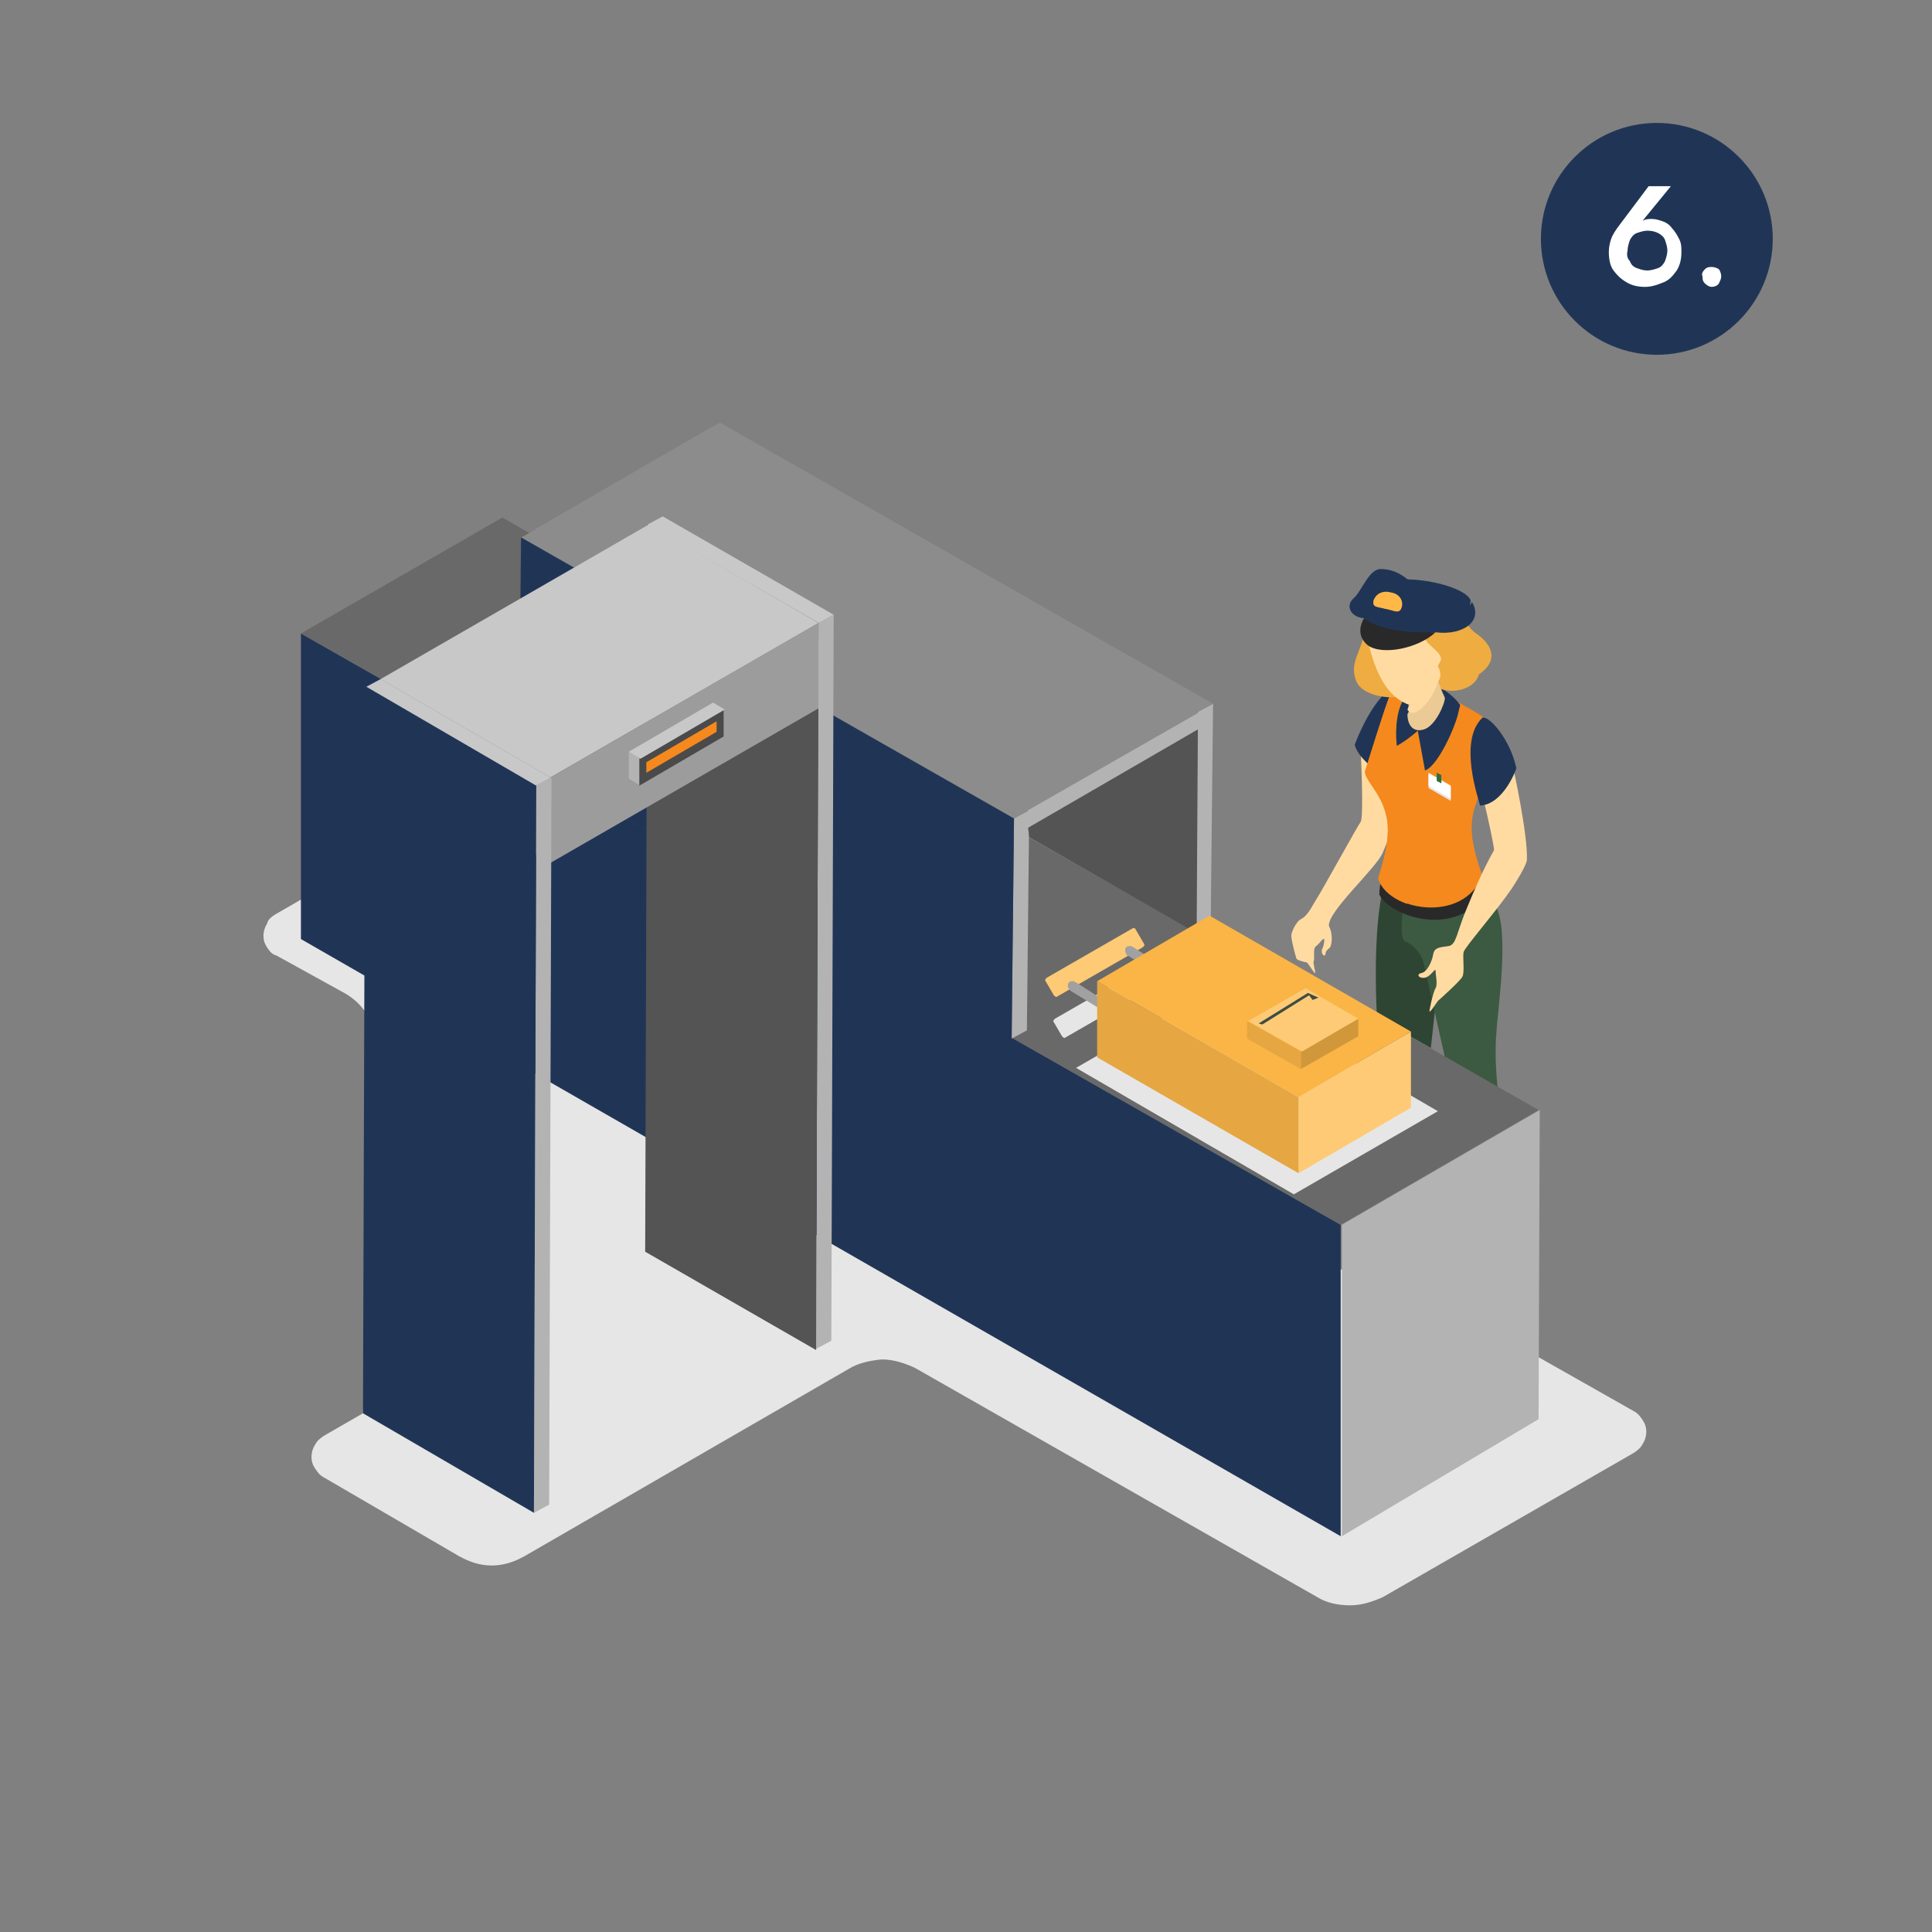 <svg xmlns="http://www.w3.org/2000/svg" xmlns:xlink="http://www.w3.org/1999/xlink" id="&#x421;&#x43B;&#x43E;&#x439;_1" x="0px" y="0px" viewBox="0 0 165 165" style="enable-background:new 0 0 165 165;" xml:space="preserve"><rect x="0" y="0" width="165" height="165" fill="#808080" stroke="none"/><style type="text/css">	.st0{fill:#E6E6E6;}	.st1{fill:#FFDBA2;}	.st2{fill:#203556;}	.st3{fill:#2F4533;}	.st4{fill:#3C5941;}	.st5{fill:#292929;}	.st6{fill:#F5891D;}	.st7{fill:#EFAC41;}	.st8{fill:#EBCA95;}	.st9{fill:#696969;}	.st10{fill:#8C8C8C;}	.st11{fill:#B3B3B3;}	.st12{fill:#C8C8C8;}	.st13{fill:#545454;}	.st14{fill:#9C9C9C;}	.st15{fill:#4A4A4A;}	.st16{fill:#FFB847;}	.st17{fill:#FFFFFF;}	.st18{fill:#326B3C;}	.st19{fill:#FFCA75;}	.st20{fill:#A1A1A1;}	.st21{fill:#E6A641;}	.st22{fill:#FAB546;}	.st23{fill:#D1973B;}	.st24{fill:#3F4D41;}	.st25{fill:#203556;stroke:#203556;stroke-miterlimit:10;}</style><g>	<path class="st0" d="M26.1,76.6l-2.6,1.5c-0.3,0.2-0.6,0.4-0.7,0.8c-0.2,0.3-0.3,0.7-0.3,1c0,0.4,0.1,0.7,0.3,1s0.4,0.6,0.8,0.7  l5.8,3.2c0.9,0.5,1.6,1.2,2.1,2.1s0.7,1.9,0.7,2.9L31,120.7l-3.3,1.9c-0.3,0.2-0.6,0.4-0.8,0.8c-0.2,0.3-0.3,0.7-0.3,1  c0,0.4,0.1,0.7,0.3,1c0.2,0.3,0.4,0.6,0.8,0.8l11.5,6.7c0.9,0.5,1.8,0.8,2.8,0.8s1.9-0.3,2.8-0.8l27.7-16c0.8-0.5,1.8-0.7,2.8-0.8  c1,0,1.9,0.3,2.8,0.7l34.4,19.6c0.8,0.5,1.8,0.7,2.8,0.7s1.9-0.3,2.8-0.7l21.4-12.3c0.3-0.2,0.6-0.4,0.8-0.8c0.2-0.3,0.3-0.7,0.3-1  c0-0.4-0.1-0.7-0.3-1s-0.4-0.6-0.8-0.8l-15-8.5L26.1,76.6z"></path></g><path class="st1" d="M116.2,63.9c0,0,0.3,5.9,0,6.3s-3.3,5.9-3.9,6.8c-0.5,0.9-0.8,1.3-1.2,1.5c-0.4,0.2-0.8,1.1-0.8,1.3 c-0.1,0.2,0.3,1.7,0.4,2c0,0.2,0.5,0.3,0.9,0.4c0.1,0,0.6,0.9,0.7,0.9s-0.2-0.9-0.1-1c0.1-0.4-0.1-1.1,0.2-1.3 c0.3-0.2,0.7-0.9,0.7-0.5c0,0.3-0.1,0.6-0.2,0.8c-0.1,0.3,0.2,0.7,0.3,0.4c0-0.3,0.2-0.4,0.4-0.6c0.1-0.2,0.3-1-0.1-1.8 c-0.2-1.2,4.1-5,4.6-6.3c0.5-1.2,1.5-3.6,1.5-3.6s0-1.7,0-1.8c-0.2-0.8-0.5-1.5-0.7-2.3c-0.2-0.4-0.8-1-0.9-1.2 C117.7,63.8,116.2,63.9,116.2,63.9z"></path><path class="st2" d="M118.2,59.3c-1.5,1.5-2.5,4.3-2.5,4.3c0.3,1.3,2.3,2.5,2.3,2.5s1.2-3.9,1.2-4.2c0-0.2-0.3-2.8-0.3-2.8 L118.2,59.3z"></path><path class="st3" d="M118,76.4c-0.8,4.1-0.4,10.5-0.4,10.5l4.6,2.6l0.6-5.5l-0.8-8.5L118,76.4z"></path><path class="st4" d="M119.8,77.7c0,0.1-0.3,2.5,0.2,2.7c0.6,0.2,1.4,1,1.6,1.9s1.8,8,1.8,8l4.5,2.6c0,0-0.3-2.7-0.1-4.7 c0.1-2,1.1-8.4,0-10.7C126.7,75.2,119.8,77.7,119.8,77.7z"></path><path class="st5" d="M118,75c-0.1,0.4-0.2,0.9-0.2,1.4c0.8,1.7,6.1,3.8,9,0.1l-0.7-1.6L118,75z"></path><path class="st6" d="M118.7,59.4c-0.4,0.9-1.9,5.8-2.1,6.4c-0.2,0.7,1.4,1.9,1.8,3.9c0.5,2-0.6,4.9-0.7,5.3c0.7,2.7,7.2,4,8.9-0.2 c-1.2-3.4-1.2-5-0.1-7.2s0.6-6,0.1-6.4s-2.6-1.5-2.6-1.5L118.7,59.4z"></path><g>	<path class="st2" d="M119.7,60.5c-0.6,1.3-0.8,2.8-0.5,4.3l1.9-2.3l0.6,3.3c1.2-0.4,2.9-4.4,2.9-5.3  C123.7,60.5,119.7,60.5,119.7,60.5z"></path></g><g>	<path class="st6" d="M116.6,65.8c-0.2,0.7,1.4,1.9,1.8,3.9c0.5,2-0.6,4.9-0.7,5.3c0.3,1,1.3,1.8,2.5,2.2c0.3-1.2,0.8-3.5,0.8-6  c-0.1-3.5-0.9-2.6-1.1-3.6s1.2-5.1,1.2-5.1l0.9-1.8l-0.3-1.1l-3-0.2C118.3,60.3,116.8,65.2,116.6,65.8z"></path></g><path class="st2" d="M119.9,59.7c-0.8,1.2-0.7,3.4-0.6,4c0.9-0.5,1.8-1.3,1.8-1.3l1.3,2.4c1.1-1.2,2.3-4.2,2.3-4.6 c-0.5-0.7-1.3-1.3-2.1-1.7L119.9,59.7z"></path><path class="st7" d="M116.5,53.9c-0.1,1.6-1.3,2.6-0.7,4.2c0.6,1.6,3.6,1.6,4.1,1.3s2.8-0.7,2.8-0.7c1.4,0.7,3.3,0.1,3.6-1.1 c1.9-1.3,0.9-2.7-0.1-3.4s-1.1-1.4-1.1-1.4L116.5,53.9L116.5,53.9z"></path><path class="st8" d="M120.4,59.7c0.1,0.9-0.2,1.3-0.2,1.3c0,0.8,0.4,1.6,1.4,1.3s1.8-2.2,1.8-2.7c-0.6-1.3-0.7-1.9-0.7-1.9 L120.4,59.7z"></path><path class="st1" d="M116.8,54.6c0.7,3.1,1.8,5,3.6,5.6c1-0.1,2.8-1.9,2.6-2.7c-0.1-0.8-0.4-0.3,0-1s-1.2-1.4-1.4-2.1 C121.3,53.6,116.8,54.6,116.8,54.6z"></path><path class="st2" d="M125.6,51.3c-0.2-0.9-3.4-2-6.4-1.8c-2.9,0.3,2.3,2.5,2.4,2.6s2.1,0.7,2.1,0.7c0.1,0,1.1-0.5,1.1-0.5l0.7-0.3 L125.6,51.3z"></path><path class="st2" d="M116.5,52.8c-1.2-0.1-1.6-1.1-0.9-1.7c0.7-0.6,1.3-2.5,2.3-2.5s2.1,0.4,3.3,1.9c1.2,1.5,4.3,1.9,4.5,0.9 c1,1.6-0.7,2.9-3.1,2.6c-1.6,0.2-3.2,0.3-3.2,0.3l-2.5-0.7L116.5,52.8z"></path><path class="st2" d="M114.5,104.6v26.6l-88.8-51V54.1L114.5,104.6z"></path><path class="st9" d="M42.9,44.2l-17.2,9.9l88.8,50.5l16.9-9.8L42.9,44.2z"></path><path class="st10" d="M102.3,60.8l-0.2,18.8L60,55.7L45.7,45.2l14.5-8.4L102.3,60.8z"></path><path class="st11" d="M102.3,60.8l1.3-0.7l-0.2,18.8l-1.3,0.7L102.3,60.8z"></path><path class="st10" d="M60.2,36.8l1.3-0.7l42.1,24l-1.3,0.7L60.2,36.8z"></path><path class="st11" d="M86.6,69.9l1.3-0.7L87.7,88l-1.3,0.7L86.6,69.9z"></path><path class="st10" d="M44.5,45.9l1.3-0.7l42.1,24l-1.3,0.7L44.5,45.9z"></path><path class="st2" d="M86.6,69.9l-0.2,18.8l-42.1-24l0.2-18.8L86.6,69.9z"></path><path class="st11" d="M69.9,53.2l1.3-0.7l-0.2,62l-1.3,0.7L69.9,53.2z"></path><path class="st12" d="M55.3,44.8l1.3-0.7l14.6,8.4l-1.3,0.7L55.3,44.8z"></path><path class="st13" d="M69.9,53.2l-0.2,62.1l-14.6-8.4l0.2-62.1L69.9,53.2z"></path><path class="st11" d="M32.5,58v7.3L47,73.7v-7.3L32.5,58z"></path><path class="st14" d="M47,66.4v7.3l22.9-13.2v-7.3L47,66.4z"></path><path class="st12" d="M32.5,58L47,66.4l22.9-13.2l-14.5-8.4L32.5,58z"></path><path class="st11" d="M53.7,64.2v2.3l1,0.6v-2.3L53.7,64.2z"></path><path class="st15" d="M54.6,64.8v2.3l7.2-4.2v-2.3L54.6,64.8z"></path><path class="st6" d="M55.2,65.1l6-3.5v0.9l-6,3.5V65.1z"></path><path class="st12" d="M53.7,64.2l1,0.6l7.2-4.2l-1-0.6L53.7,64.2z"></path><path class="st11" d="M45.8,67.1l1.3-0.7l-0.2,62.1l-1.3,0.7L45.8,67.1z"></path><path class="st12" d="M31.2,58.7l1.3-0.7L47,66.4l-1.3,0.7L31.2,58.7z"></path><path class="st2" d="M45.8,67.1l-0.2,62.1L31,120.7l0.2-62.1L45.8,67.1z"></path><path class="st11" d="M87.8,69.2v1.5l14.5-8.4v-1.4L87.8,69.2z"></path><path class="st13" d="M87.8,70.7l14.5-8.4l-0.1,17.4l-14.3-8.2L87.8,70.7L87.8,70.7z"></path><path class="st11" d="M131.5,94.8l-16.9,9.8v26.6l16.8-10L131.5,94.8z"></path><g>	<path class="st2" d="M120,52.2c-0.2,0.6-0.7,0.2-1.4,0.1c-0.7-0.2-1.1-0.1-1-0.7c0.2-0.6,0.8-0.9,1.5-0.7  C119.7,51,120.1,51.6,120,52.2z"></path></g><path class="st16" d="M119.7,51.9c-0.2,0.6-0.7,0.2-1.4,0.1c-0.7-0.2-1.1-0.1-1-0.7c0.2-0.6,0.8-0.9,1.5-0.7 C119.5,50.7,119.9,51.3,119.7,51.9z"></path><g>	<path class="st0" d="M123.1,66.7v-0.4l-0.4-0.2v0.4l-0.7-0.4v1.2l1.9,1.1v-1.2L123.1,66.7z"></path></g><path class="st17" d="M123.9,68.2l-1.9-1.1V66l1.9,1.1V68.2z"></path><path class="st18" d="M123.1,66.9l-0.4-0.2V66l0.4,0.2V66.9z"></path><path class="st1" d="M126.7,68.3c0.4,1.6,0.9,4,0.9,4.3c-0.9,1.6-1.6,3.2-2.3,4.9c-0.9,2.1-0.9,3.2-1.6,3.3 c-0.7,0.1-1.2,0.1-1.3,0.7c-0.1,0.6-0.5,1.5-1,1.6s-0.2,0.5,0.3,0.4s0.9-0.9,0.9-0.6s0.2,1.2,0,1.5s-0.6,2.1-0.5,2 c0.2-0.1,0.7-1,0.8-1c0.1-0.1,1.8-1.6,2-2s0-1.7,0.1-2.1s2.8-3.5,4.1-5.4c1.3-2,1.3-2.4,1.3-2.5c0.1-2.1-1.2-8-1.2-8L126.7,68.3z"></path><path class="st2" d="M126.6,61.3c-2.1,2-0.3,7-0.2,7.5c2-0.1,3.1-3.1,3.1-3.2C129,63.2,127.2,61.1,126.6,61.3z"></path><g>	<path class="st1" d="M123.6,83.2c0-0.2-0.1,0.9-0.1,0.9c0,0.1-0.7,1.3-0.7,1.3c0.1-0.1,1.8-1.6,2-2c0,0-0.8,0.7-1.2,0.7  C123.6,84.1,123.6,83.4,123.6,83.2z M116.8,54.6c0.7,3.1,1.8,5,3.6,5.6c0,0-1.1-1.9-1.1-4.1c0.2,0,1.7-0.5,2.6-1.3  c-0.2-0.1-0.3-0.3-0.4-0.5c0-0.2-0.3-0.2-0.7-0.3l-1.8,0.1C117.9,54.4,116.8,54.6,116.8,54.6z M122.8,58.1  c-0.9,1.6-2.2,2.2-2.5,2.1c0,0.1,0,0.2-0.1,0.4l0,0C120.8,61.7,122.7,59.3,122.8,58.1z"></path></g><path class="st5" d="M116.5,52.8c1.7,1.4,5.8,1.2,6.1,1.2c-1.5,1.4-4.6,2-5.8,1.1C115.6,54.1,116.5,52.8,116.5,52.8z"></path><path class="st0" d="M122.8,94.9l-12.3,7.1L91.9,91.2l12.3-7.1L122.8,94.9z"></path><g>	<path class="st0" d="M97.4,82.8L90.1,87c-0.1,0.1-0.2,0.2-0.1,0.3l0.7,1.2c0.1,0.1,0.2,0.2,0.3,0.1l7.3-4.2  c0.1-0.1,0.2-0.2,0.1-0.3l-0.7-1.2C97.7,82.7,97.5,82.7,97.4,82.8z"></path></g><path class="st19" d="M96.7,79.3l-7.3,4.2c-0.1,0.1-0.2,0.2-0.1,0.3L90,85c0.1,0.1,0.2,0.2,0.3,0.1l7.3-4.2c0.1-0.1,0.2-0.2,0.1-0.3 L97,79.4C97,79.3,96.8,79.2,96.7,79.3z"></path><path class="st20" d="M91.4,84.6l3.1,1.9l0.2-0.8l-2.8-1.8c-0.1,0-0.1-0.1-0.2-0.1s-0.1,0-0.2,0s-0.1,0-0.2,0.1L91.2,84 c0,0.1,0,0.2,0,0.3S91.4,84.5,91.4,84.6z M96.3,81.6l3.1,1.9l0.2-0.8l-2.8-1.8c-0.1,0-0.1-0.1-0.2-0.1s-0.1,0-0.2,0s-0.1,0-0.2,0.1 L96.1,81c0,0.1,0,0.2,0,0.3C96.2,81.5,96.2,81.6,96.3,81.6z"></path><path class="st19" d="M120.5,88.1v6.5l-9.6,5.6v-6.5L120.5,88.1z"></path><path class="st21" d="M110.9,93.7v6.5l-17.2-9.9v-6.5L110.9,93.7z"></path><path class="st22" d="M120.5,88.1l-9.6,5.6l-17.2-9.9l9.6-5.6L120.5,88.1z"></path><path class="st23" d="M116,87v1.5l-4.9,2.8v-1.5L116,87z"></path><path class="st21" d="M111.1,89.8v1.5l-4.6-2.6v-1.5L111.1,89.8z"></path><path class="st19" d="M116,87l-4.8,2.8l-4.6-2.6l4.9-2.8L116,87z"></path><path class="st24" d="M107.5,87.4l4.2-2.6l0.9,0.4l-0.5,0.2l-0.3-0.4l-4,2.5L107.5,87.4z"></path><circle class="st25" cx="141.5" cy="20.4" r="9.4"></circle><g>	<g>		<path class="st17" d="M142.7,15.9l-2.7,3.3l-0.2,0c0.2-0.2,0.4-0.3,0.6-0.4s0.5-0.1,0.7-0.1c0.3,0,0.6,0.1,0.9,0.2   c0.3,0.1,0.6,0.3,0.8,0.6c0.2,0.2,0.4,0.5,0.6,0.9s0.2,0.7,0.2,1.1c0,0.6-0.1,1.1-0.4,1.6c-0.3,0.4-0.6,0.8-1.1,1s-1,0.4-1.6,0.4   c-0.6,0-1.1-0.1-1.6-0.4s-0.8-0.6-1.1-1c-0.3-0.4-0.4-1-0.4-1.6c0-0.4,0.1-0.8,0.2-1.1c0.1-0.3,0.3-0.6,0.5-0.9l2.7-3.6H142.7z    M139.2,22.3c0.1,0.3,0.3,0.5,0.6,0.6s0.5,0.2,0.9,0.2c0.3,0,0.6-0.1,0.9-0.2s0.5-0.4,0.6-0.6c0.1-0.3,0.2-0.6,0.2-0.9   c0-0.3-0.1-0.6-0.2-0.9c-0.1-0.3-0.4-0.5-0.6-0.6s-0.5-0.2-0.9-0.2c-0.3,0-0.6,0.1-0.9,0.2s-0.5,0.4-0.6,0.6   c-0.1,0.3-0.2,0.6-0.2,0.9C138.9,21.8,139,22.1,139.2,22.3z"></path>		<path class="st17" d="M145.6,23c0.2-0.2,0.4-0.2,0.6-0.2c0.2,0,0.5,0.1,0.6,0.2s0.2,0.4,0.2,0.6c0,0.2-0.1,0.4-0.2,0.6   s-0.4,0.3-0.6,0.3c-0.2,0-0.4-0.1-0.6-0.3s-0.2-0.4-0.2-0.6C145.3,23.4,145.4,23.2,145.6,23z"></path>	</g></g></svg>